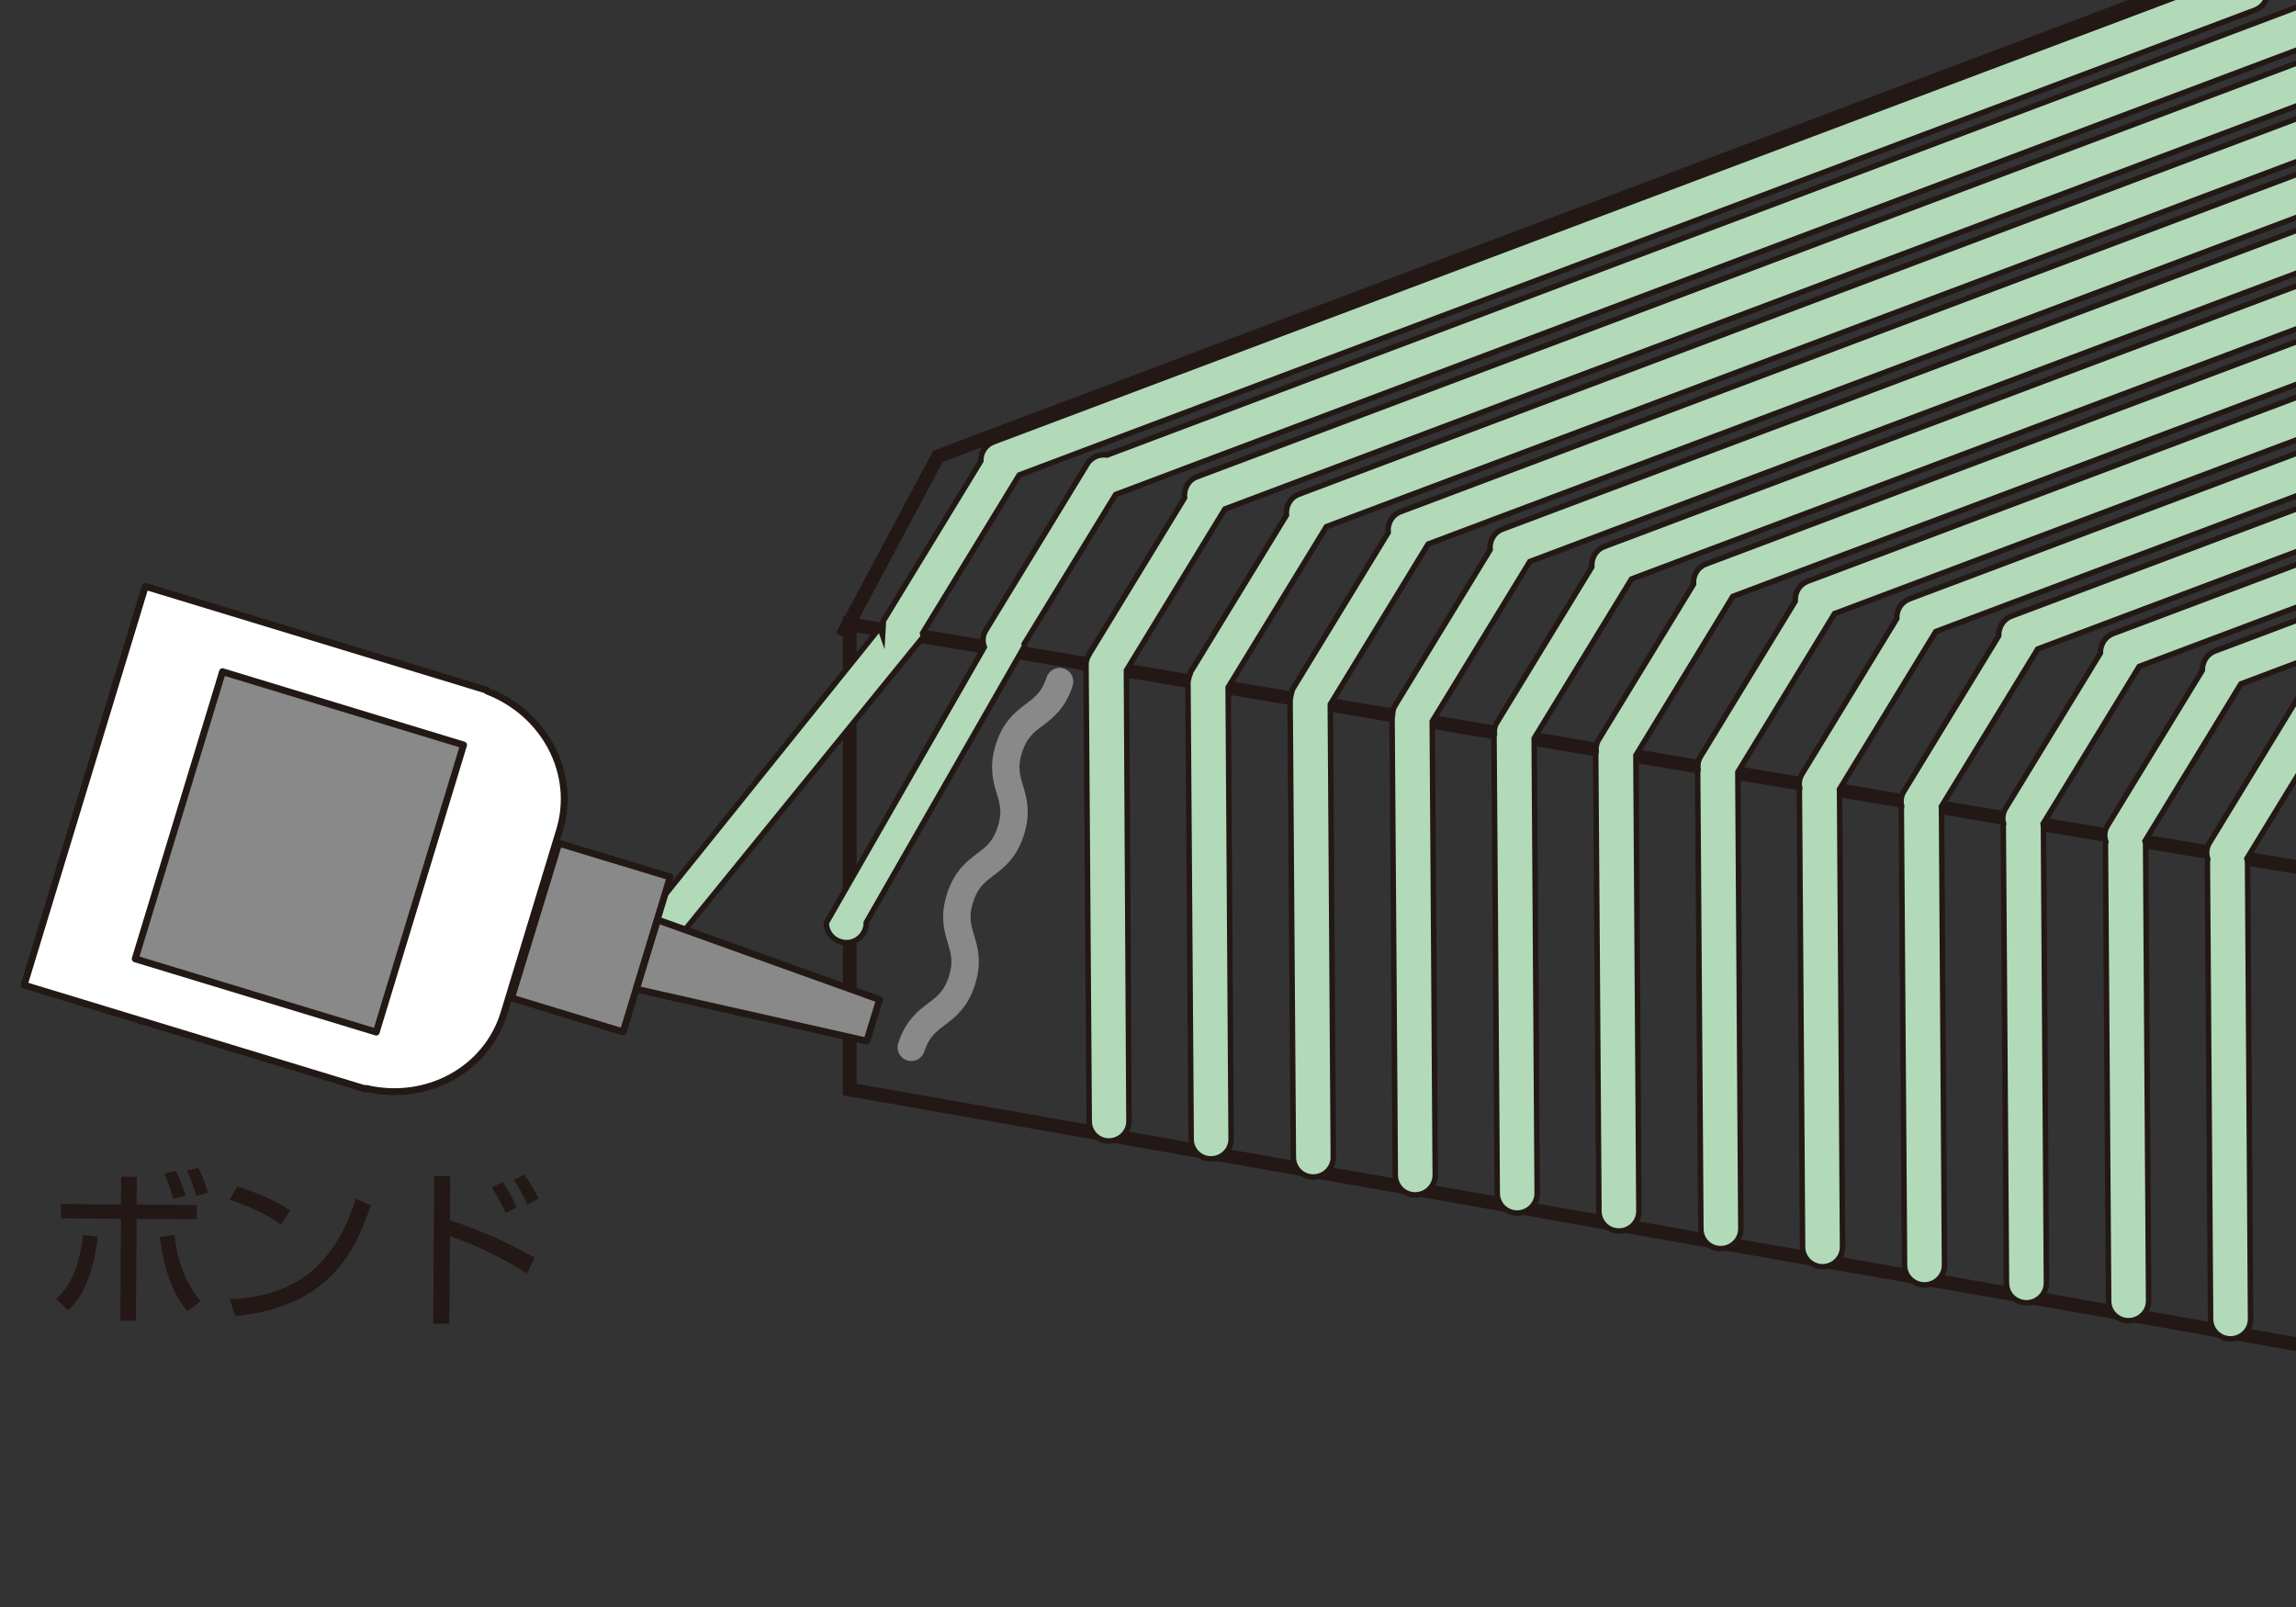<?xml version="1.0" encoding="utf-8"?>
<!-- Generator: Adobe Illustrator 25.4.8, SVG Export Plug-In . SVG Version: 6.00 Build 0)  -->
<svg version="1.1" id="レイヤー_1" xmlns="http://www.w3.org/2000/svg" xmlns:xlink="http://www.w3.org/1999/xlink" x="0px"
	 y="0px" viewBox="0 0 1000 700" style="enable-background:new 0 0 1000 700;" xml:space="preserve">
<rect x="0" y="0" width="1000" height="700" fill="#333333" stroke="none"/>
<style type="text/css">
	.st0{fill:#FFFFFF;}
	.st1{fill:none;stroke:#231815;stroke-width:2.219;stroke-miterlimit:10;}
	.st2{fill:#B2DAB8;}
	.st3{fill:none;stroke:#231815;stroke-width:2.219;stroke-linejoin:round;stroke-miterlimit:10;}
	.st4{fill:none;stroke:#231815;stroke-width:1.11;stroke-miterlimit:10;}
	.st5{fill:none;stroke:#231815;stroke-width:1.11;stroke-linejoin:round;stroke-miterlimit:10;}
	.st6{fill:none;stroke:#231815;stroke-width:2.219;stroke-linecap:round;stroke-linejoin:round;stroke-miterlimit:10;}
	.st7{fill:none;stroke:#E60012;stroke-width:24.833;}
	.st8{clip-path:url(#SVGID_00000090990346021772554110000009670090313025276299_);}
	.st9{fill:none;stroke:#231815;stroke-width:2.92;stroke-linejoin:round;stroke-miterlimit:10;}
	.st10{fill:none;stroke:#231815;stroke-width:2.92;stroke-miterlimit:10;}
	
		.st11{clip-path:url(#SVGID_00000119833473940611516230000007172458426116954770_);fill:none;stroke:#231815;stroke-width:4.706;stroke-linejoin:round;stroke-miterlimit:10;}
	
		.st12{clip-path:url(#SVGID_00000003811785815932366330000001131687372958606504_);fill:none;stroke:#231815;stroke-width:4.706;stroke-linejoin:round;stroke-miterlimit:10;}
	.st13{fill:none;stroke:#231815;stroke-width:2.353;stroke-miterlimit:10;}
	
		.st14{clip-path:url(#SVGID_00000062182433492790750370000009527907791342161830_);fill:none;stroke:#231815;stroke-width:4.706;stroke-linejoin:round;stroke-miterlimit:10;}
	.st15{fill:none;stroke:#231815;stroke-width:4.706;stroke-linejoin:round;stroke-miterlimit:10;}
	.st16{fill:none;stroke:#231815;stroke-width:2.852;stroke-linejoin:round;stroke-miterlimit:10;}
	.st17{fill:none;stroke:#231815;stroke-width:2.852;stroke-miterlimit:10;}
	.st18{fill:none;stroke:#231815;stroke-width:2.48;stroke-linejoin:round;stroke-miterlimit:10;}
	.st19{fill:none;stroke:#231815;stroke-width:2.48;stroke-miterlimit:10;}
	.st20{fill:none;stroke:#FFFFFF;stroke-width:7.441;stroke-linecap:round;stroke-miterlimit:10;}
	.st21{fill:none;stroke:#231815;stroke-width:4.961;stroke-linecap:round;stroke-miterlimit:10;}
	.st22{fill:none;stroke:#E60012;stroke-width:26.365;}
	.st23{fill:none;stroke:#231815;stroke-width:2.163;stroke-miterlimit:10;}
	.st24{fill:none;stroke:#231815;stroke-width:2.163;stroke-linejoin:round;stroke-miterlimit:10;}
	.st25{fill:none;stroke:#231815;stroke-width:4.326;stroke-linecap:round;stroke-linejoin:round;stroke-miterlimit:10;}
	.st26{fill:none;stroke:#231815;stroke-width:2.163;stroke-linecap:round;stroke-linejoin:round;stroke-miterlimit:10;}
	.st27{fill:none;stroke:#E60012;stroke-width:26.275;}
	.st28{clip-path:url(#SVGID_00000136412099802980344990000017955082232466785180_);fill:#B2DAB8;}
	
		.st29{clip-path:url(#SVGID_00000136412099802980344990000017955082232466785180_);fill:none;stroke:#231815;stroke-width:2.997;stroke-linejoin:round;stroke-miterlimit:10;}
	.st30{clip-path:url(#SVGID_00000136412099802980344990000017955082232466785180_);fill:#FFFFFF;}
	
		.st31{clip-path:url(#SVGID_00000136412099802980344990000017955082232466785180_);fill:none;stroke:#231815;stroke-width:1.495;stroke-linejoin:round;stroke-miterlimit:10;}
	
		.st32{clip-path:url(#SVGID_00000136412099802980344990000017955082232466785180_);fill:none;stroke:#231815;stroke-width:2.997;stroke-miterlimit:10;}
	.st33{clip-path:url(#SVGID_00000136412099802980344990000017955082232466785180_);fill:none;stroke:#E60012;stroke-width:26.275;}
	.st34{clip-path:url(#SVGID_00000029745420415513372530000011619674654311284101_);fill:#C5D6A6;}
	.st35{clip-path:url(#SVGID_00000029745420415513372530000011619674654311284101_);fill:#D9C5BB;}
	.st36{clip-path:url(#SVGID_00000029745420415513372530000011619674654311284101_);fill:#DAE1C5;}
	.st37{clip-path:url(#SVGID_00000029745420415513372530000011619674654311284101_);fill:#EDE3DD;}
	.st38{clip-path:url(#SVGID_00000029745420415513372530000011619674654311284101_);fill:#A5B591;}
	.st39{clip-path:url(#SVGID_00000032635958019896283720000012406034822470801549_);fill:#86CAB6;}
	.st40{clip-path:url(#SVGID_00000032635958019896283720000012406034822470801549_);fill:#231815;}
	.st41{clip-path:url(#SVGID_00000032635958019896283720000012406034822470801549_);fill:#A59ACA;}
	.st42{clip-path:url(#SVGID_00000032635958019896283720000012406034822470801549_);fill:#FFFFFF;}
	.st43{clip-path:url(#SVGID_00000032635958019896283720000012406034822470801549_);fill:#84BAE5;}
	.st44{clip-path:url(#SVGID_00000032635958019896283720000012406034822470801549_);fill:#D3D3D4;}
	.st45{fill:#D3D3D4;}
	.st46{clip-path:url(#SVGID_00000129928416396768249520000018340327996189877950_);fill:#231815;}
	.st47{clip-path:url(#SVGID_00000145032785148399493030000017948557817224995006_);fill:#231815;}
	.st48{clip-path:url(#SVGID_00000145032785148399493030000017948557817224995006_);fill:#F29A76;}
	.st49{clip-path:url(#SVGID_00000145032785148399493030000017948557817224995006_);fill:#D3D3D4;}
	.st50{clip-path:url(#SVGID_00000143616199952628787500000004916169300261727678_);fill:#231815;}
	.st51{clip-path:url(#SVGID_00000143616199952628787500000004916169300261727678_);fill:#F29A76;}
	.st52{clip-path:url(#SVGID_00000143616199952628787500000004916169300261727678_);fill:#D3D3D4;}
	.st53{fill:#F5B2B2;}
	.st54{clip-path:url(#SVGID_00000104702939028020283370000002300917439781669018_);fill:#FFFFFF;}
	.st55{clip-path:url(#SVGID_00000015337233774754055820000006948700933879382195_);fill:#231815;}
	.st56{clip-path:url(#SVGID_00000015337233774754055820000006948700933879382195_);fill:#FBDAC8;}
	.st57{clip-path:url(#SVGID_00000015337233774754055820000006948700933879382195_);fill:#FFFFFF;}
	.st58{clip-path:url(#SVGID_00000015337233774754055820000006948700933879382195_);fill:#EE7951;}
	.st59{clip-path:url(#SVGID_00000059282785043610198120000003316054959776378000_);fill:#7C6C63;}
	.st60{clip-path:url(#SVGID_00000059282785043610198120000003316054959776378000_);fill:#231815;}
	.st61{clip-path:url(#SVGID_00000114772307248904330320000004986150872884670103_);fill:#231815;}
	.st62{clip-path:url(#SVGID_00000114772307248904330320000004986150872884670103_);fill:#FFFFFF;}
	.st63{clip-path:url(#SVGID_00000018951559221786421800000010157290508985865394_);fill:#7C6C63;}
	.st64{clip-path:url(#SVGID_00000018951559221786421800000010157290508985865394_);fill:#231815;}
	.st65{clip-path:url(#SVGID_00000142860796427170367210000008332479268624713638_);fill:#231815;}
	.st66{clip-path:url(#SVGID_00000142860796427170367210000008332479268624713638_);fill:#C1813F;}
	.st67{clip-path:url(#SVGID_00000142860796427170367210000008332479268624713638_);fill:#FBDAC8;}
	.st68{clip-path:url(#SVGID_00000142860796427170367210000008332479268624713638_);fill:#FFFFFF;}
	.st69{clip-path:url(#SVGID_00000057841650648189963230000015805178471302577804_);fill:#91AC52;}
	.st70{clip-path:url(#SVGID_00000054951802593683116240000004312812057607696033_);fill:#231815;}
	.st71{clip-path:url(#SVGID_00000054951802593683116240000004312812057607696033_);fill:#91AC52;}
	.st72{clip-path:url(#SVGID_00000054951802593683116240000004312812057607696033_);fill:#FBDAC8;}
	.st73{clip-path:url(#SVGID_00000054951802593683116240000004312812057607696033_);fill:#FFFFFF;}
	.st74{clip-path:url(#SVGID_00000183235971058253469650000002910009728379396247_);fill:#91AC52;}
	.st75{clip-path:url(#SVGID_00000120539373103330514560000017592540328229924512_);fill:#231815;}
	.st76{clip-path:url(#SVGID_00000120539373103330514560000017592540328229924512_);fill:#FFFFFF;}
	.st77{clip-path:url(#SVGID_00000120539373103330514560000017592540328229924512_);fill:#FBDAC8;}
	.st78{clip-path:url(#SVGID_00000034774395782383609230000005896591081707724723_);fill:#91AC52;}
	.st79{clip-path:url(#SVGID_00000047039595762505444050000010142334136984743076_);fill:#231815;}
	.st80{fill:#FFF352;}
	.st81{clip-path:url(#SVGID_00000178890144809465326560000003945586290004152745_);fill:#231815;}
	.st82{clip-path:url(#SVGID_00000103239549263324194990000004300995427842988948_);fill:#231815;}
	.st83{fill:#EA5550;}
	.st84{clip-path:url(#SVGID_00000008118595314477329370000013768404931697263513_);fill:#231815;}
	
		.st85{clip-path:url(#SVGID_00000008118595314477329370000013768404931697263513_);fill:none;stroke:#231815;stroke-width:15.576;stroke-linecap:round;stroke-linejoin:round;}
	.st86{clip-path:url(#SVGID_00000008118595314477329370000013768404931697263513_);fill:#FFFFFF;}
	.st87{clip-path:url(#SVGID_00000002380701768354969910000009833554002351335319_);fill:#DAE1C5;}
	.st88{fill:#8A9F70;}
	.st89{fill:#AAA084;}
	.st90{fill:#F9E700;}
	.st91{fill:#231815;}
	.st92{fill:#EA545D;}
	.st93{fill:#C9BC9C;}
	.st94{fill:none;stroke:#231815;stroke-width:4.323;stroke-linecap:round;stroke-linejoin:round;stroke-miterlimit:10;}
	
		.st95{fill:none;stroke:#FFFFFF;stroke-width:3.299;stroke-linecap:round;stroke-linejoin:round;stroke-miterlimit:10;stroke-dasharray:7.094,10.78;}
	
		.st96{fill:none;stroke:#FFFFFF;stroke-width:3.299;stroke-linecap:round;stroke-linejoin:round;stroke-miterlimit:10;stroke-dasharray:7.848,11.533;}
	.st97{fill:none;stroke:#FFFFFF;stroke-width:3.299;stroke-linecap:round;stroke-linejoin:round;stroke-miterlimit:10;}
	
		.st98{fill:none;stroke:#FFFFFF;stroke-width:3.299;stroke-linecap:round;stroke-linejoin:round;stroke-miterlimit:10;stroke-dasharray:7.635,11.321;}
	.st99{clip-path:url(#SVGID_00000113347633981459283620000002466397015690248878_);fill:#C5D6A6;}
	.st100{clip-path:url(#SVGID_00000113347633981459283620000002466397015690248878_);fill:#DAE1C5;}
	.st101{clip-path:url(#SVGID_00000113347633981459283620000002466397015690248878_);fill:#A5B591;}
	.st102{clip-path:url(#SVGID_00000113347633981459283620000002466397015690248878_);fill:#8A9F70;}
	.st103{fill:#FDD23E;}
	.st104{fill:#DAE1C5;}
	.st105{fill:#554F4D;}
	.st106{fill:#9FA0A0;}
	.st107{fill:#FBDAC8;}
	.st108{fill:#E6E6E6;}
	.st109{fill:#D3EDFB;}
	.st110{clip-path:url(#SVGID_00000160884517545008931860000001802836173578717056_);fill:#C5D6A6;}
	.st111{clip-path:url(#SVGID_00000160884517545008931860000001802836173578717056_);fill:#DAE1C5;}
	.st112{clip-path:url(#SVGID_00000160884517545008931860000001802836173578717056_);fill:#A5B591;}
	.st113{clip-path:url(#SVGID_00000160884517545008931860000001802836173578717056_);fill:#8A9F70;}
	.st114{clip-path:url(#SVGID_00000160884517545008931860000001802836173578717056_);fill:#7B9960;}
	.st115{clip-path:url(#SVGID_00000097501851579366319370000007150023898490230659_);fill:#9FA0A0;}
	.st116{clip-path:url(#SVGID_00000097501851579366319370000007150023898490230659_);fill:#FBDAC8;}
	.st117{clip-path:url(#SVGID_00000097501851579366319370000007150023898490230659_);fill:#231815;}
	.st118{clip-path:url(#SVGID_00000029744471608921740240000004569863508020078212_);fill:#231815;}
	.st119{fill:#13AE67;}
	.st120{fill:none;stroke:#231815;stroke-width:4.616;stroke-linecap:round;stroke-linejoin:round;stroke-miterlimit:10;}
	.st121{fill:none;stroke:#231815;stroke-width:3.818;stroke-linecap:round;stroke-linejoin:round;stroke-miterlimit:10;}
	
		.st122{fill:none;stroke:#FFFFFF;stroke-width:2.913;stroke-linecap:round;stroke-linejoin:round;stroke-miterlimit:10;stroke-dasharray:7.622,11.666;}
	
		.st123{fill:none;stroke:#FFFFFF;stroke-width:2.913;stroke-linecap:round;stroke-linejoin:round;stroke-miterlimit:10;stroke-dasharray:7.954,11.998;}
	.st124{fill:none;stroke:#FFFFFF;stroke-width:2.913;stroke-linecap:round;stroke-linejoin:round;stroke-miterlimit:10;}
	.st125{fill:none;stroke:#231815;stroke-width:4.718;stroke-linecap:round;stroke-linejoin:round;stroke-miterlimit:10;}
	
		.st126{fill:none;stroke:#FFFFFF;stroke-width:3.6;stroke-linecap:round;stroke-linejoin:round;stroke-miterlimit:10;stroke-dasharray:9.419,14.416;}
	
		.st127{fill:none;stroke:#FFFFFF;stroke-width:3.6;stroke-linecap:round;stroke-linejoin:round;stroke-miterlimit:10;stroke-dasharray:9.829,14.827;}
	.st128{fill:none;stroke:#FFFFFF;stroke-width:3.6;stroke-linecap:round;stroke-linejoin:round;stroke-miterlimit:10;}
	.st129{fill:#B5B5B6;}
	.st130{fill:none;stroke:#231815;stroke-width:3.493;stroke-linecap:round;stroke-linejoin:round;stroke-miterlimit:10;}
	.st131{clip-path:url(#SVGID_00000028299890867453454000000012506831531457245590_);fill:#DAE1C5;}
	.st132{clip-path:url(#SVGID_00000028299890867453454000000012506831531457245590_);fill:#8A9F70;}
	.st133{clip-path:url(#SVGID_00000028299890867453454000000012506831531457245590_);fill:#231815;}
	.st134{clip-path:url(#SVGID_00000028299890867453454000000012506831531457245590_);fill:#FFFFFF;}
	.st135{clip-path:url(#SVGID_00000028299890867453454000000012506831531457245590_);fill:#F9E700;}
	.st136{clip-path:url(#SVGID_00000028299890867453454000000012506831531457245590_);fill:#D3D3D4;}
	.st137{clip-path:url(#SVGID_00000026844655852861613430000014926930953061809830_);fill:#FFF9B1;}
	
		.st138{clip-path:url(#SVGID_00000026844655852861613430000014926930953061809830_);fill:none;stroke:#231815;stroke-width:7.134;stroke-linecap:round;stroke-linejoin:round;stroke-miterlimit:10;}
	.st139{clip-path:url(#SVGID_00000026844655852861613430000014926930953061809830_);fill:#FFFFFF;}
	.st140{fill:none;stroke:#231815;stroke-width:7.134;stroke-linecap:round;stroke-linejoin:round;stroke-miterlimit:10;}
	.st141{clip-path:url(#SVGID_00000021835533893638317860000017020831945117417393_);fill:#FFFFFF;}
	
		.st142{clip-path:url(#SVGID_00000021835533893638317860000017020831945117417393_);fill:none;stroke:#231815;stroke-width:7.134;stroke-linecap:round;stroke-linejoin:round;stroke-miterlimit:10;}
	.st143{clip-path:url(#SVGID_00000055675439733000693690000010452174929491421335_);fill:#EF8575;}
	
		.st144{clip-path:url(#SVGID_00000055675439733000693690000010452174929491421335_);fill:none;stroke:#231815;stroke-width:7.134;stroke-linecap:round;stroke-linejoin:round;stroke-miterlimit:10;}
	
		.st145{clip-path:url(#SVGID_00000055675439733000693690000010452174929491421335_);fill:none;stroke:#FFFFFF;stroke-width:7.134;stroke-linecap:round;stroke-linejoin:round;stroke-miterlimit:10;}
	.st146{clip-path:url(#SVGID_00000055675439733000693690000010452174929491421335_);fill:#FFF9B1;}
	
		.st147{clip-path:url(#SVGID_00000079450286280065134920000004498365855269387141_);fill:none;stroke:#65AADD;stroke-width:29.364;stroke-linecap:round;stroke-linejoin:round;stroke-miterlimit:10;}
	.st148{clip-path:url(#SVGID_00000079450286280065134920000004498365855269387141_);fill:#65AADD;}
	
		.st149{clip-path:url(#SVGID_00000079450286280065134920000004498365855269387141_);fill:none;stroke:#231815;stroke-width:7.337;stroke-linecap:round;stroke-linejoin:round;stroke-miterlimit:10;}
	.st150{clip-path:url(#SVGID_00000079450286280065134920000004498365855269387141_);fill:#FFF9B1;}
	.st151{clip-path:url(#SVGID_00000079450286280065134920000004498365855269387141_);fill:#94BFE6;}
	.st152{clip-path:url(#SVGID_00000015312687198896567530000010547838033983619245_);fill:#231815;}
	.st153{clip-path:url(#SVGID_00000039817924784499870410000002666115099750591890_);fill:#C5D6A6;}
	.st154{clip-path:url(#SVGID_00000039817924784499870410000002666115099750591890_);fill:#DAE1C5;}
	.st155{clip-path:url(#SVGID_00000039817924784499870410000002666115099750591890_);fill:#A4968E;}
	.st156{clip-path:url(#SVGID_00000039817924784499870410000002666115099750591890_);fill:none;}
	.st157{clip-path:url(#SVGID_00000039817924784499870410000002666115099750591890_);fill:#9E8368;}
	.st158{clip-path:url(#SVGID_00000039817924784499870410000002666115099750591890_);fill:#231815;}
	.st159{clip-path:url(#SVGID_00000039817924784499870410000002666115099750591890_);fill:#007CC3;}
	.st160{clip-path:url(#SVGID_00000039817924784499870410000002666115099750591890_);}
	.st161{clip-path:url(#SVGID_00000169520785588384819020000016836900024750901178_);fill:#231815;}
	.st162{clip-path:url(#SVGID_00000169520785588384819020000016836900024750901178_);fill:#007CC3;}
	.st163{clip-path:url(#SVGID_00000039817924784499870410000002666115099750591890_);fill:#FBDAC8;}
	.st164{clip-path:url(#SVGID_00000180343102257089071670000010823586974749151406_);fill:#231815;}
	.st165{clip-path:url(#SVGID_00000180343102257089071670000010823586974749151406_);fill:#ED798E;}
	.st166{clip-path:url(#SVGID_00000039817924784499870410000002666115099750591890_);fill:#FBE6EF;}
	.st167{clip-path:url(#SVGID_00000039817924784499870410000002666115099750591890_);fill:#ED798E;}
	.st168{clip-path:url(#SVGID_00000039817924784499870410000002666115099750591890_);fill:#9E7253;}
	.st169{clip-path:url(#SVGID_00000039817924784499870410000002666115099750591890_);fill:#FFFFFF;}
	.st170{clip-path:url(#SVGID_00000074427904437201067390000003726373952928728712_);fill:#7C6C63;}
	.st171{clip-path:url(#SVGID_00000074427904437201067390000003726373952928728712_);fill:#231815;}
	.st172{clip-path:url(#SVGID_00000114066321439503590100000002436029641654620302_);fill:#7C6C63;}
	.st173{clip-path:url(#SVGID_00000114066321439503590100000002436029641654620302_);fill:#231815;}
	.st174{clip-path:url(#SVGID_00000039817924784499870410000002666115099750591890_);fill:#A3D6CA;}
	.st175{clip-path:url(#SVGID_00000005955486103739831610000013552763454883757500_);fill:#DAE1C5;}
	.st176{clip-path:url(#SVGID_00000005955486103739831610000013552763454883757500_);fill:#A7BC80;}
	.st177{clip-path:url(#SVGID_00000005955486103739831610000013552763454883757500_);fill:#8A9F70;}
	.st178{clip-path:url(#SVGID_00000005955486103739831610000013552763454883757500_);fill:#688A4D;}
	.st179{clip-path:url(#SVGID_00000005955486103739831610000013552763454883757500_);fill:#FFFFFF;}
	.st180{clip-path:url(#SVGID_00000005955486103739831610000013552763454883757500_);fill:#231815;}
	.st181{fill:#D5EAD8;}
	.st182{fill:#718CC7;}
	.st183{fill:none;stroke:#231815;stroke-width:4.69;stroke-linecap:round;stroke-linejoin:round;stroke-miterlimit:10;}
	.st184{fill:none;stroke:#231815;stroke-width:3.169;stroke-linecap:round;stroke-linejoin:round;stroke-miterlimit:10;}
	.st185{fill:#A2D7D4;}
	.st186{fill:#EE86A8;}
	.st187{fill:#A3D6CA;}
	.st188{clip-path:url(#SVGID_00000031190077465059379240000002245137509833433988_);fill:#C5D6A6;}
	.st189{clip-path:url(#SVGID_00000031190077465059379240000002245137509833433988_);fill:#DAE1C5;}
	.st190{clip-path:url(#SVGID_00000031190077465059379240000002245137509833433988_);fill:#A5B591;}
	.st191{clip-path:url(#SVGID_00000031190077465059379240000002245137509833433988_);fill:#8A9F70;}
	.st192{clip-path:url(#SVGID_00000031190077465059379240000002245137509833433988_);fill:#7B9960;}
	.st193{fill:#BBCAB5;}
	.st194{clip-path:url(#SVGID_00000127764731003649016080000005184006760172238525_);fill:#231815;}
	.st195{clip-path:url(#SVGID_00000127764731003649016080000005184006760172238525_);fill:#FFFFFF;}
	
		.st196{clip-path:url(#SVGID_00000036937564752333984540000005650128561012401064_);fill:url(#SVGID_00000015321521423441648320000006500159461906755216_);}
	
		.st197{clip-path:url(#SVGID_00000000916822946493534490000004160524811186798777_);fill:url(#SVGID_00000044897438857034866870000011407623669156420785_);}
	
		.st198{clip-path:url(#SVGID_00000054973667165633880770000004118613140151890619_);fill:url(#SVGID_00000057828939044778850030000007790514924078825876_);}
	
		.st199{clip-path:url(#SVGID_00000067209875527597343190000008579779363764903564_);fill:url(#SVGID_00000134228902285597882940000014897717332694832023_);}
	
		.st200{clip-path:url(#SVGID_00000060032492488094586220000015066169468621152405_);fill:url(#SVGID_00000022532820826228529230000013771067031026273420_);}
	
		.st201{clip-path:url(#SVGID_00000067946491156665097470000003829060548071487137_);fill:url(#SVGID_00000092417568979357635540000007081589035492402342_);}
	
		.st202{clip-path:url(#SVGID_00000066495833682591987070000016484439069256692415_);fill:url(#SVGID_00000142154853802532780500000018180876143675795371_);}
	
		.st203{clip-path:url(#SVGID_00000137825901249279885470000010794383123795264169_);fill:url(#SVGID_00000122719894359699350300000011688777973705435303_);}
	
		.st204{clip-path:url(#SVGID_00000003807903269370413630000008001268119014656642_);fill:url(#SVGID_00000181779834595079863450000012822752472537666956_);}
	
		.st205{clip-path:url(#SVGID_00000139274635086520957220000005223235381381045941_);fill:url(#SVGID_00000160911862976707570530000005905374097340408196_);}
	
		.st206{clip-path:url(#SVGID_00000182514014246130487480000009199435174557261227_);fill:url(#SVGID_00000102542913331133337070000014474560311643832715_);}
	
		.st207{clip-path:url(#SVGID_00000152984944972678449890000016642620662676581265_);fill:url(#SVGID_00000059278553467171772700000004824021383664083119_);}
	
		.st208{clip-path:url(#SVGID_00000111159431521397619850000012805499693800461441_);fill:url(#SVGID_00000049931876876428967320000014732818165162550427_);}
	
		.st209{clip-path:url(#SVGID_00000047743528348056094820000005123066837360629926_);fill:url(#SVGID_00000027602314443656761390000004819947700922660996_);}
	
		.st210{clip-path:url(#SVGID_00000044177831642870574870000009760457144282333886_);fill:url(#SVGID_00000070829080933768161480000017390850820743154825_);}
	
		.st211{clip-path:url(#SVGID_00000067197372420153284090000000219445404307150266_);fill:url(#SVGID_00000088100155512052126790000006107510404159610255_);}
	.st212{fill:#C9CACA;}
	.st213{fill:#DBC284;}
	.st214{clip-path:url(#SVGID_00000051372218482189340210000001767611935534980993_);fill:#FBDAC8;}
	.st215{clip-path:url(#SVGID_00000051372218482189340210000001767611935534980993_);fill:#231815;}
	.st216{clip-path:url(#SVGID_00000051372218482189340210000001767611935534980993_);fill:#46B2E7;}
	.st217{fill:#D19A69;}
	.st218{clip-path:url(#SVGID_00000157273298783844109810000004161188644286085044_);fill:#231815;}
	.st219{clip-path:url(#SVGID_00000157273298783844109810000004161188644286085044_);fill:#46B2E7;}
	
		.st220{clip-path:url(#SVGID_00000146476861538157058100000002666050212764543406_);fill:url(#SVGID_00000040565123402911169020000004861045543319105183_);}
	
		.st221{clip-path:url(#SVGID_00000148620117738041403220000006232772099428316320_);fill:url(#SVGID_00000033359079534438693710000006834800664773115059_);}
	
		.st222{clip-path:url(#SVGID_00000003819557563712725180000007920558344614749588_);fill:url(#SVGID_00000075122357157758761310000018231713085211673790_);}
	
		.st223{clip-path:url(#SVGID_00000129891271291111529520000014366877521443217840_);fill:url(#SVGID_00000008143467078449269240000009006876320051668102_);}
	
		.st224{clip-path:url(#SVGID_00000147180104229400343820000007394603938570476735_);fill:url(#SVGID_00000121965804097547827070000008710406374512884867_);}
	
		.st225{clip-path:url(#SVGID_00000022523326197580182040000005471141923011275150_);fill:url(#SVGID_00000003800561866076914740000017862709890771002553_);}
	
		.st226{clip-path:url(#SVGID_00000011714718286488174800000012339968391537076927_);fill:url(#SVGID_00000072986912021416562910000017401766547810133132_);}
	
		.st227{clip-path:url(#SVGID_00000105417499117007390030000005151357541271064767_);fill:url(#SVGID_00000155864773482584986480000003806693995293783180_);}
	
		.st228{clip-path:url(#SVGID_00000171716274591401018390000009217423632557543057_);fill:url(#SVGID_00000134250899177895618570000004849595787980980151_);}
	
		.st229{clip-path:url(#SVGID_00000038384340260591269530000009578571033814413198_);fill:url(#SVGID_00000088131077415451804910000016225521356194444187_);}
	
		.st230{clip-path:url(#SVGID_00000114071974665249389020000003095735701241095583_);fill:url(#SVGID_00000063635366852878396390000009301614296433055885_);}
	
		.st231{clip-path:url(#SVGID_00000080169978031889909290000009449799252832246148_);fill:url(#SVGID_00000032626813253572643930000004089941119761110438_);}
	
		.st232{clip-path:url(#SVGID_00000170243120614626440580000003623481674844514746_);fill:url(#SVGID_00000072970071471411366840000000901128397129460370_);}
	
		.st233{clip-path:url(#SVGID_00000173129882806786225010000016698254293977565099_);fill:url(#SVGID_00000106828472192130299450000001953837582238938784_);}
	
		.st234{clip-path:url(#SVGID_00000010299386734912141870000005805505065864632979_);fill:url(#SVGID_00000009585490379590257870000013104669846329292715_);}
	
		.st235{clip-path:url(#SVGID_00000139291942756416272140000005573476435635564687_);fill:url(#SVGID_00000131365363493957262740000016178725226631784615_);}
	
		.st236{clip-path:url(#SVGID_00000147925078042102092060000002186573070460185476_);fill:url(#SVGID_00000010310210914022646920000004988948219980665728_);}
	
		.st237{clip-path:url(#SVGID_00000000182267589933240200000001078763889843177901_);fill:url(#SVGID_00000057864159246805768280000005298335057921080717_);}
	
		.st238{clip-path:url(#SVGID_00000139275926461951306870000000341762359046783671_);fill:url(#SVGID_00000080929286819998433330000000927683432564728987_);}
	
		.st239{clip-path:url(#SVGID_00000041994460376584687230000014204718127435609500_);fill:url(#SVGID_00000152957830642716651760000012646373545568471690_);}
	
		.st240{clip-path:url(#SVGID_00000165940547750510212740000006282908468911604874_);fill:url(#SVGID_00000000920158834259781160000013976566709859214218_);}
	
		.st241{clip-path:url(#SVGID_00000029729351017003833350000000615952913267181200_);fill:url(#SVGID_00000006706124288728801580000002104709051727697541_);}
	
		.st242{clip-path:url(#SVGID_00000052099650979175686640000001167148356238007712_);fill:url(#SVGID_00000183952820111281769640000009112808729001598384_);}
	
		.st243{clip-path:url(#SVGID_00000005241413715644393820000018284460195206329497_);fill:url(#SVGID_00000085942951463760326640000011400966264670328221_);}
	
		.st244{clip-path:url(#SVGID_00000124149840297851283750000010282924445758890925_);fill:url(#SVGID_00000034791895161827466290000010497139347735047048_);}
	
		.st245{clip-path:url(#SVGID_00000107559940068114886200000011175240718562707880_);fill:url(#SVGID_00000145757687564012512240000001536121739011801274_);}
	
		.st246{clip-path:url(#SVGID_00000144320075373979939040000013354102046439018421_);fill:url(#SVGID_00000080175664198802541200000004653037620361817997_);}
	
		.st247{clip-path:url(#SVGID_00000116928843097170425860000002890474466208188293_);fill:url(#SVGID_00000072258454034987414430000017512086011234742166_);}
	
		.st248{clip-path:url(#SVGID_00000028297637051564474380000018273279622087138948_);fill:url(#SVGID_00000178903414125146239830000002414109079277402496_);}
	
		.st249{clip-path:url(#SVGID_00000118360431788390267880000001603586975717974937_);fill:url(#SVGID_00000077286295116116653030000016859714267020981897_);}
	
		.st250{clip-path:url(#SVGID_00000015335105332838499100000009941706165400833959_);fill:url(#SVGID_00000013892834584293187640000005795394966388554685_);}
	
		.st251{clip-path:url(#SVGID_00000085249447901052565490000014886986309107012513_);fill:url(#SVGID_00000139260025369339643930000016953946994470903716_);}
	
		.st252{clip-path:url(#SVGID_00000159454612906032589520000000187798684875548307_);fill:url(#SVGID_00000181064379232739026190000015156486620728026785_);}
	
		.st253{clip-path:url(#SVGID_00000039847849093472744710000004217159505474920096_);fill:url(#SVGID_00000060741670410801535430000007245075710483006603_);}
	
		.st254{clip-path:url(#SVGID_00000111182800634810368930000017200655325113694111_);fill:url(#SVGID_00000110434353634474718920000002391511450106600361_);}
	
		.st255{clip-path:url(#SVGID_00000181765933537321564010000011044532595125054895_);fill:url(#SVGID_00000178919960976747092980000002255470360836157364_);}
	
		.st256{clip-path:url(#SVGID_00000109740192560457751770000001642233076847807376_);fill:url(#SVGID_00000119804497523732964440000015471787596965234352_);}
	
		.st257{clip-path:url(#SVGID_00000131340434415160874800000001642734894447730867_);fill:url(#SVGID_00000034805848884678284330000009354605284146365114_);}
	
		.st258{clip-path:url(#SVGID_00000016764576761859040450000000327735464879859329_);fill:url(#SVGID_00000036250094769779774010000017120190273291331748_);}
	
		.st259{clip-path:url(#SVGID_00000152256838424231493370000008662837898868144302_);fill:url(#SVGID_00000005246092357880808780000004203121923556221346_);}
	
		.st260{clip-path:url(#SVGID_00000112601753854968013290000001475069591313293474_);fill:url(#SVGID_00000040542370389229126160000017896344058361386142_);}
	
		.st261{clip-path:url(#SVGID_00000086681514482879211760000007567951528223203738_);fill:url(#SVGID_00000135653427236096772140000002703599348018474371_);}
	
		.st262{clip-path:url(#SVGID_00000171699002471605840080000001941601104732682154_);fill:url(#SVGID_00000142145870320012160270000018183437071864294020_);}
	
		.st263{clip-path:url(#SVGID_00000028309292839929856600000003194904592126041002_);fill:url(#SVGID_00000137850851618062532590000008850985493355733124_);}
	
		.st264{clip-path:url(#SVGID_00000087378434374007893950000016544993908628727189_);fill:url(#SVGID_00000065050404142712463700000011967221966533061006_);}
	
		.st265{clip-path:url(#SVGID_00000022547545148265586590000013173115314259373449_);fill:url(#SVGID_00000072282611630900783570000003008527207520557970_);}
	
		.st266{clip-path:url(#SVGID_00000075868619816478176210000005748944922969844387_);fill:url(#SVGID_00000161619746630544321470000011101403807311981757_);}
	
		.st267{clip-path:url(#SVGID_00000093894687251925766350000015115724128698344632_);fill:url(#SVGID_00000159431476211869280490000004159863657009661835_);}
	
		.st268{clip-path:url(#SVGID_00000125579615310288318870000013017716381805208740_);fill:url(#SVGID_00000131341731800341065150000013520993476918107015_);}
	
		.st269{clip-path:url(#SVGID_00000078765372179699713230000004498333040476371356_);fill:url(#SVGID_00000013899831737546997270000000389949145766812292_);}
	
		.st270{clip-path:url(#SVGID_00000048486496846658623270000010362527920065834375_);fill:url(#SVGID_00000043441709703587695730000017069692468523388053_);}
	
		.st271{clip-path:url(#SVGID_00000080179848202572984830000017534029772902317477_);fill:url(#SVGID_00000109028221369266692830000000933858085577438342_);}
	
		.st272{clip-path:url(#SVGID_00000086658233807417895550000016491261756333041048_);fill:url(#SVGID_00000026143102732716372090000010510563688355100074_);}
	
		.st273{clip-path:url(#SVGID_00000081641423962791195560000013906469050296531599_);fill:url(#SVGID_00000062892154329762129400000000123166443455398530_);}
	
		.st274{clip-path:url(#SVGID_00000138573531042653672320000002194152214939985295_);fill:url(#SVGID_00000100384599203854457980000016452002290960831674_);}
	
		.st275{clip-path:url(#SVGID_00000097466365033656893740000005809823879657076372_);fill:url(#SVGID_00000128459487911137934590000014383887245976846748_);}
	
		.st276{clip-path:url(#SVGID_00000142160738441336622270000003400823159933296518_);fill:url(#SVGID_00000163751288587050235200000014160281281057095582_);}
	.st277{fill:#62513E;}
	.st278{clip-path:url(#SVGID_00000026125315074333771180000008004493792788398010_);fill:#62513E;}
	.st279{clip-path:url(#SVGID_00000026125315074333771180000008004493792788398010_);fill:#FFFFFF;}
	.st280{clip-path:url(#SVGID_00000026125315074333771180000008004493792788398010_);fill:#727171;}
	.st281{fill:#F6AD3C;}
	.st282{fill:#CB4829;}
	.st283{clip-path:url(#SVGID_00000150064801697539464320000004547390677440686728_);}
	.st284{clip-path:url(#SVGID_00000013876488358306269390000015216064479183651489_);fill:#C5D6A6;}
	.st285{clip-path:url(#SVGID_00000013876488358306269390000015216064479183651489_);fill:#DAE1C5;}
	.st286{clip-path:url(#SVGID_00000150064801697539464320000004547390677440686728_);fill:none;}
	.st287{clip-path:url(#SVGID_00000150064801697539464320000004547390677440686728_);fill:#231815;}
	.st288{clip-path:url(#SVGID_00000067196957704482593190000004455688965663337879_);fill:#D3D3D4;}
	.st289{clip-path:url(#SVGID_00000067196957704482593190000004455688965663337879_);fill:#DAE1C5;}
	.st290{clip-path:url(#SVGID_00000067196957704482593190000004455688965663337879_);fill:#C5D6A6;}
	.st291{clip-path:url(#SVGID_00000150064801697539464320000004547390677440686728_);fill:#8A9F70;}
	.st292{clip-path:url(#SVGID_00000150064801697539464320000004547390677440686728_);fill:#7B9960;}
	.st293{clip-path:url(#SVGID_00000151505659444840388910000004968767918836229819_);fill:#8A9F70;}
	.st294{clip-path:url(#SVGID_00000151505659444840388910000004968767918836229819_);fill:#FBDAC8;}
	.st295{clip-path:url(#SVGID_00000151505659444840388910000004968767918836229819_);fill:#231815;}
	.st296{clip-path:url(#SVGID_00000148646233991159608660000004226367259391336105_);fill:#DAE1C5;}
	.st297{clip-path:url(#SVGID_00000044171886462295544260000011439651165559064218_);fill:#8A9F70;}
	.st298{fill:#D3B799;}
	.st299{fill:#B28247;}
	.st300{clip-path:url(#SVGID_00000062193354082012069820000008435037742696988306_);fill:#C5D6A6;}
	.st301{clip-path:url(#SVGID_00000062193354082012069820000008435037742696988306_);fill:#DAE1C5;}
	.st302{clip-path:url(#SVGID_00000088827382875319481650000008374328017761869187_);}
	.st303{clip-path:url(#SVGID_00000174591433840061847940000006888690839051528860_);}
	.st304{clip-path:url(#SVGID_00000032630624640270161450000000619865787740148412_);fill:#DAE1C5;}
	.st305{clip-path:url(#SVGID_00000032630624640270161450000000619865787740148412_);fill:#C5D6A6;}
	.st306{clip-path:url(#SVGID_00000102505140933050208540000018116922976558274448_);}
	.st307{clip-path:url(#SVGID_00000182489974375744017310000013620828363406228662_);}
	.st308{clip-path:url(#SVGID_00000158007114452346202770000008349651300228225155_);}
	.st309{clip-path:url(#SVGID_00000176015917496102814670000007850356132071301295_);}
	.st310{clip-path:url(#SVGID_00000089544501399414894150000012368287457345444259_);}
	.st311{clip-path:url(#SVGID_00000104708684066459668830000014995507314849570448_);}
	.st312{clip-path:url(#SVGID_00000029005603529123281490000013029116951350000027_);}
	.st313{clip-path:url(#SVGID_00000178888231056051063650000011196892822828966533_);}
	.st314{fill:#7B9960;}
	.st315{clip-path:url(#SVGID_00000031208215112118480320000002992229012369253021_);}
	.st316{clip-path:url(#SVGID_00000097480253219370459500000013213839573780865971_);}
	.st317{clip-path:url(#SVGID_00000023263656401737348160000004604405521890824894_);}
	.st318{clip-path:url(#SVGID_00000015351236718188302380000017524807349424992136_);}
	.st319{clip-path:url(#SVGID_00000045617353747812881830000008868221549177261711_);}
	.st320{fill:#C0CFAC;}
	.st321{fill:#E9546B;}
	.st322{fill:#FBF9F6;}
	.st323{clip-path:url(#SVGID_00000111185167386738959790000017825595237857079947_);fill:#C5D6A6;}
	.st324{clip-path:url(#SVGID_00000111185167386738959790000017825595237857079947_);fill:#DAE1C5;}
	.st325{clip-path:url(#SVGID_00000012454598795552815620000005232016670654017449_);}
	.st326{clip-path:url(#SVGID_00000132064582344213149420000016262758249827811758_);}
	.st327{clip-path:url(#SVGID_00000039091524335532777960000012668083843855430288_);fill:#DAE1C5;}
	.st328{clip-path:url(#SVGID_00000039091524335532777960000012668083843855430288_);fill:#C5D6A6;}
	.st329{clip-path:url(#SVGID_00000079455072831910998260000004744591403748900242_);}
	.st330{clip-path:url(#SVGID_00000103986661821514934090000012368621138330995122_);}
	.st331{clip-path:url(#SVGID_00000072271222454034358260000013075822782675067530_);}
	.st332{clip-path:url(#SVGID_00000155831676767235976740000013366745363539853233_);}
	.st333{clip-path:url(#SVGID_00000045600275835308697960000001674409204409168811_);}
	.st334{clip-path:url(#SVGID_00000043443494668004216390000014568297777529431190_);}
	.st335{clip-path:url(#SVGID_00000160871227825861688310000005469220532273771651_);}
	.st336{clip-path:url(#SVGID_00000003085199132112367180000016504860991826351242_);}
	.st337{clip-path:url(#SVGID_00000041983776530292079580000005691818327120973704_);}
	.st338{clip-path:url(#SVGID_00000132802993736980189230000009449201347343642295_);}
	.st339{clip-path:url(#SVGID_00000085944875839598168520000007702924824247653779_);}
	.st340{clip-path:url(#SVGID_00000060726532349765916200000016892463168193004680_);}
	.st341{clip-path:url(#SVGID_00000063605323543479201990000008883955948216342419_);}
	.st342{fill:#DCDDDD;}
	.st343{fill:#9FD9F6;}
	.st344{fill:#FEFDFD;}
	.st345{clip-path:url(#SVGID_00000168074921499105264090000016189862900047228554_);}
	.st346{fill:#D7E9EC;}
	.st347{clip-path:url(#SVGID_00000049907455555455860110000007195643487069693572_);}
	.st348{clip-path:url(#SVGID_00000146471999371927893410000016619982571996670879_);}
	.st349{fill:#C5D6A6;}
	.st350{clip-path:url(#SVGID_00000133520234280816795270000009413037433923978913_);fill:#C2D0A3;}
	.st351{clip-path:url(#SVGID_00000173876186846479755890000005099801591186332853_);fill:#A5B591;}
	.st352{clip-path:url(#SVGID_00000173876186846479755890000005099801591186332853_);fill:#6CBB5A;}
	.st353{clip-path:url(#SVGID_00000173876186846479755890000005099801591186332853_);fill:#231815;}
	.st354{clip-path:url(#SVGID_00000129899159156669487740000003404802473867851175_);fill:#231815;}
	
		.st355{clip-path:url(#SVGID_00000033346112629647624950000013324977667368337289_);fill:url(#SVGID_00000173864229102476423660000001120395733315463043_);}
	
		.st356{clip-path:url(#SVGID_00000165945102621257004080000006822473910302617515_);fill:url(#SVGID_00000147933551128724851280000007510478385944962210_);}
	.st357{clip-path:url(#SVGID_00000134239593606612520550000013359346842730295742_);fill:#231815;}
	
		.st358{clip-path:url(#SVGID_00000176733242545176114580000005454824917754128307_);fill:url(#SVGID_00000128457728755244194260000011750950868553593531_);}
	.st359{clip-path:url(#SVGID_00000165212839786996499250000017768184739635162038_);fill:#231815;}
	
		.st360{clip-path:url(#SVGID_00000055695337210539218820000004553395922310641814_);fill:url(#SVGID_00000152223809376421185160000009541110415950136211_);}
	.st361{clip-path:url(#SVGID_00000171680733350759231480000006284821186126817983_);fill:#231815;}
	
		.st362{clip-path:url(#SVGID_00000127018485622309277030000012660179503642996891_);fill:url(#SVGID_00000106113464645692949500000005290800039791300488_);}
	.st363{clip-path:url(#SVGID_00000120544420668709194890000014697832095216205724_);fill:#231815;}
	.st364{clip-path:url(#SVGID_00000150798695626700127530000003373131833316328320_);fill:#FFFFFF;}
	
		.st365{clip-path:url(#SVGID_00000173162027107175570190000002640467564547762577_);fill:url(#SVGID_00000105385162275045804840000014200027385449346950_);}
	
		.st366{clip-path:url(#SVGID_00000085223177294511579680000009750289449030132633_);fill:url(#SVGID_00000065787915938265120300000002476000059497563567_);}
	
		.st367{clip-path:url(#SVGID_00000080927186487329821590000005144471237969679503_);fill:url(#SVGID_00000160906561721015179210000010418437929347492495_);}
	.st368{clip-path:url(#SVGID_00000129891969176244997250000010306078433613665176_);fill:#FFFFFF;}
	.st369{clip-path:url(#SVGID_00000129891969176244997250000010306078433613665176_);fill:#FDFDFE;}
	.st370{clip-path:url(#SVGID_00000129891969176244997250000010306078433613665176_);fill:#FCFDFE;}
	.st371{clip-path:url(#SVGID_00000129891969176244997250000010306078433613665176_);fill:#FBFBFD;}
	.st372{clip-path:url(#SVGID_00000129891969176244997250000010306078433613665176_);fill:#F9FAFD;}
	.st373{clip-path:url(#SVGID_00000129891969176244997250000010306078433613665176_);fill:#F7F8FC;}
	.st374{clip-path:url(#SVGID_00000129891969176244997250000010306078433613665176_);fill:#F5F7FC;}
	.st375{clip-path:url(#SVGID_00000129891969176244997250000010306078433613665176_);fill:#F2F4FA;}
	.st376{clip-path:url(#SVGID_00000129891969176244997250000010306078433613665176_);fill:#F0F2F9;}
	.st377{clip-path:url(#SVGID_00000129891969176244997250000010306078433613665176_);fill:#EEF1F9;}
	.st378{clip-path:url(#SVGID_00000129891969176244997250000010306078433613665176_);fill:#ECEEF8;}
	.st379{clip-path:url(#SVGID_00000129891969176244997250000010306078433613665176_);fill:#EAEDF7;}
	.st380{clip-path:url(#SVGID_00000129891969176244997250000010306078433613665176_);fill:#E9ECF6;}
	.st381{clip-path:url(#SVGID_00000129891969176244997250000010306078433613665176_);fill:#E7EBF6;}
	.st382{clip-path:url(#SVGID_00000129891969176244997250000010306078433613665176_);fill:#E7E9F5;}
	.st383{clip-path:url(#SVGID_00000129891969176244997250000010306078433613665176_);fill:#E5E8F5;}
	.st384{clip-path:url(#SVGID_00000129891969176244997250000010306078433613665176_);fill:#E3E7F5;}
	.st385{clip-path:url(#SVGID_00000129891969176244997250000010306078433613665176_);fill:#E3E5F4;}
	.st386{clip-path:url(#SVGID_00000129891969176244997250000010306078433613665176_);fill:#E0E5F3;}
	.st387{clip-path:url(#SVGID_00000129891969176244997250000010306078433613665176_);fill:#E0E3F2;}
	.st388{clip-path:url(#SVGID_00000159458546661992337040000003503889902095345049_);fill:#FFFFFF;}
	.st389{clip-path:url(#SVGID_00000159458546661992337040000003503889902095345049_);fill:#FFFFFE;}
	.st390{clip-path:url(#SVGID_00000159458546661992337040000003503889902095345049_);fill:#FEFEFC;}
	.st391{clip-path:url(#SVGID_00000159458546661992337040000003503889902095345049_);fill:#FBFBF9;}
	.st392{clip-path:url(#SVGID_00000159458546661992337040000003503889902095345049_);fill:#FBFBF7;}
	.st393{clip-path:url(#SVGID_00000159458546661992337040000003503889902095345049_);fill:#F9FAF5;}
	.st394{clip-path:url(#SVGID_00000159458546661992337040000003503889902095345049_);fill:#F7F9F3;}
	.st395{clip-path:url(#SVGID_00000159458546661992337040000003503889902095345049_);fill:#F7F9F1;}
	.st396{clip-path:url(#SVGID_00000159458546661992337040000003503889902095345049_);fill:#F3F5ED;}
	.st397{clip-path:url(#SVGID_00000159458546661992337040000003503889902095345049_);fill:#F3F5EB;}
	.st398{clip-path:url(#SVGID_00000159458546661992337040000003503889902095345049_);fill:#F1F4EB;}
	.st399{clip-path:url(#SVGID_00000159458546661992337040000003503889902095345049_);fill:#F1F4E9;}
	.st400{clip-path:url(#SVGID_00000159458546661992337040000003503889902095345049_);fill:#EFF3E7;}
	.st401{clip-path:url(#SVGID_00000159458546661992337040000003503889902095345049_);fill:#EFF3E5;}
	.st402{clip-path:url(#SVGID_00000159458546661992337040000003503889902095345049_);fill:#EBEFE1;}
	.st403{clip-path:url(#SVGID_00000159458546661992337040000003503889902095345049_);fill:#EBEFDF;}
	.st404{clip-path:url(#SVGID_00000159458546661992337040000003503889902095345049_);fill:#E9EEDF;}
	.st405{clip-path:url(#SVGID_00000159458546661992337040000003503889902095345049_);fill:#E9EEDD;}
	.st406{clip-path:url(#SVGID_00000159458546661992337040000003503889902095345049_);fill:#E7EDDB;}
	.st407{clip-path:url(#SVGID_00000159458546661992337040000003503889902095345049_);fill:#E7ECD9;}
	.st408{clip-path:url(#SVGID_00000159458546661992337040000003503889902095345049_);fill:#E4E8D5;}
	.st409{clip-path:url(#SVGID_00000159458546661992337040000003503889902095345049_);fill:#E4E8D3;}
	.st410{clip-path:url(#SVGID_00000159458546661992337040000003503889902095345049_);fill:#E2E7D3;}
	.st411{clip-path:url(#SVGID_00000159458546661992337040000003503889902095345049_);fill:#E2E7D1;}
	.st412{clip-path:url(#SVGID_00000159458546661992337040000003503889902095345049_);fill:#E2E7CF;}
	.st413{clip-path:url(#SVGID_00000159458546661992337040000003503889902095345049_);fill:#E0E6CF;}
	.st414{clip-path:url(#SVGID_00000159458546661992337040000003503889902095345049_);fill:#E0E6CD;}
	.st415{clip-path:url(#SVGID_00000159458546661992337040000003503889902095345049_);fill:#DCE2C9;}
	.st416{clip-path:url(#SVGID_00000159458546661992337040000003503889902095345049_);fill:#DCE2C7;}
	.st417{clip-path:url(#SVGID_00000159458546661992337040000003503889902095345049_);fill:#DAE1C7;}
	.st418{clip-path:url(#SVGID_00000159458546661992337040000003503889902095345049_);fill:#DAE1C5;}
	.st419{clip-path:url(#SVGID_00000152954673643767216980000002453142178178140548_);fill:#A4968E;}
	.st420{clip-path:url(#SVGID_00000152954673643767216980000002453142178178140548_);fill:#231815;}
	.st421{fill:#556A72;}
	.st422{clip-path:url(#SVGID_00000169544372256271956510000008812595931474329768_);fill:#7C6C63;}
	.st423{clip-path:url(#SVGID_00000169544372256271956510000008812595931474329768_);fill:#231815;}
	.st424{fill:#9E7253;}
	.st425{clip-path:url(#SVGID_00000158726550767966726310000008494916934246803346_);fill:#231815;}
	.st426{clip-path:url(#SVGID_00000158726550767966726310000008494916934246803346_);fill:#9E7253;}
	.st427{fill:#ED798E;}
	.st428{fill:#FBE6EF;}
	.st429{fill:none;stroke:#231815;stroke-width:6.845;stroke-linecap:round;stroke-linejoin:round;}
	.st430{fill:#EAF6FD;}
	.st431{clip-path:url(#SVGID_00000147938554540077050480000015654327488318665647_);fill:#C9BC9C;}
	.st432{clip-path:url(#SVGID_00000147938554540077050480000015654327488318665647_);fill:#D5EAD8;}
	.st433{clip-path:url(#SVGID_00000147938554540077050480000015654327488318665647_);fill:#D3EDFB;}
	.st434{fill:none;stroke:#231815;stroke-width:3.35;stroke-linecap:round;stroke-linejoin:round;stroke-miterlimit:10;}
	
		.st435{clip-path:url(#SVGID_00000160903496837663979910000005889787479912672924_);fill:none;stroke:#231815;stroke-width:3.35;stroke-linecap:round;stroke-linejoin:round;stroke-miterlimit:10;}
	.st436{clip-path:url(#SVGID_00000160903496837663979910000005889787479912672924_);fill:#D3EDFB;}
	.st437{clip-path:url(#SVGID_00000160903496837663979910000005889787479912672924_);fill:#231815;}
	.st438{clip-path:url(#SVGID_00000158713272788148831280000005861491989753558942_);fill:#C9BC9C;}
	.st439{clip-path:url(#SVGID_00000158713272788148831280000005861491989753558942_);fill:#A3D6CA;}
	
		.st440{clip-path:url(#SVGID_00000158713272788148831280000005861491989753558942_);fill:none;stroke:#231815;stroke-width:3.342;stroke-linecap:round;stroke-linejoin:round;stroke-miterlimit:10;}
	.st441{clip-path:url(#SVGID_00000158713272788148831280000005861491989753558942_);fill:#A2D7D4;}
	.st442{fill:none;stroke:#231815;stroke-width:2.251;stroke-linecap:round;stroke-linejoin:round;stroke-miterlimit:10;}
	.st443{fill:none;stroke:#231815;stroke-width:3.342;stroke-linecap:round;stroke-linejoin:round;stroke-miterlimit:10;}
	.st444{clip-path:url(#SVGID_00000040555374989890143420000001800558740536748466_);fill:#231815;}
	
		.st445{fill:none;stroke:#FFFFFF;stroke-width:2.549;stroke-linecap:round;stroke-linejoin:round;stroke-miterlimit:10;stroke-dasharray:8.668,13.033;}
	
		.st446{fill:none;stroke:#FFFFFF;stroke-width:2.549;stroke-linecap:round;stroke-linejoin:round;stroke-miterlimit:10;stroke-dasharray:8.302,12.666;}
	.st447{fill:none;stroke:#FFFFFF;stroke-width:2.549;stroke-linecap:round;stroke-linejoin:round;stroke-miterlimit:10;}
	
		.st448{fill:none;stroke:#FFFFFF;stroke-width:2.549;stroke-linecap:round;stroke-linejoin:round;stroke-miterlimit:10;stroke-dasharray:8.63,12.995;}
	.st449{clip-path:url(#SVGID_00000003805671579574023450000011801212924712390532_);fill:none;stroke:#EAF6FD;stroke-width:6.684;}
	.st450{clip-path:url(#SVGID_00000003805671579574023450000011801212924712390532_);fill:#EAF6FD;}
	
		.st451{clip-path:url(#SVGID_00000003805671579574023450000011801212924712390532_);fill:none;stroke:#231815;stroke-width:3.342;stroke-linecap:round;stroke-linejoin:round;}
	.st452{clip-path:url(#SVGID_00000003805671579574023450000011801212924712390532_);fill:#231815;}
	
		.st453{clip-path:url(#SVGID_00000102540821291488587010000015662465597366546341_);fill:none;stroke:#231815;stroke-width:5.968;stroke-miterlimit:10;}
	.st454{clip-path:url(#SVGID_00000102540821291488587010000015662465597366546341_);fill:#B2DAB8;}
	
		.st455{clip-path:url(#SVGID_00000102540821291488587010000015662465597366546341_);fill:none;stroke:#231815;stroke-width:2.387;stroke-miterlimit:10;}
	.st456{fill:#898989;}
	.st457{fill:none;stroke:#231815;stroke-width:2.984;stroke-linejoin:round;stroke-miterlimit:10;}
	.st458{clip-path:url(#SVGID_00000042707695792439277210000010480751909838114218_);fill:#FFFFFF;}
	
		.st459{clip-path:url(#SVGID_00000042707695792439277210000010480751909838114218_);fill:none;stroke:#231815;stroke-width:2.984;stroke-linejoin:round;stroke-miterlimit:10;}
	
		.st460{clip-path:url(#SVGID_00000003098684250239520450000007555778975395449522_);fill:none;stroke:#898989;stroke-width:11.936;stroke-linecap:round;stroke-miterlimit:10;}
	.st461{clip-path:url(#SVGID_00000003098684250239520450000007555778975395449522_);}
</style>
<g>
	<g>
		<defs>
			<rect id="SVGID_00000073681100821246210970000010003461073891713937_" x="216.8" width="783.2" height="634.8"/>
		</defs>
		<clipPath id="SVGID_00000134241190372814682580000017322797134640809358_">
			<use xlink:href="#SVGID_00000073681100821246210970000010003461073891713937_"  style="overflow:visible;"/>
		</clipPath>
		
			<path style="clip-path:url(#SVGID_00000134241190372814682580000017322797134640809358_);fill:none;stroke:#231815;stroke-width:5.968;stroke-miterlimit:10;" d="
			M366.7,277.1l41.8-78.3L1004-25.9 M1666.4,702.8L370.1,474.6V271.9l1296.3,217.6V702.8z"/>
		<path style="clip-path:url(#SVGID_00000134241190372814682580000017322797134640809358_);fill:#B2DAB8;" d="M1031.4,0.7
			c-1.8-4.5-6.7-6.7-11.2-5l-538,202.5c-3.5-0.5-7.1,1-8.9,4.3l-44.1,72.3c-1.3,2.3-1.3,4.8-0.5,7.1L359.9,402c0,4.8,4,8.6,8.8,8.6
			c4.8,0,8.7-4,8.6-8.8l68.9-120.3c0-0.3-0.2-0.6-0.2-0.9l39.9-65.2L1026.4,12C1030.9,10.3,1033.2,5.2,1031.4,0.7"/>
		
			<path style="clip-path:url(#SVGID_00000134241190372814682580000017322797134640809358_);fill:none;stroke:#231815;stroke-width:2.387;stroke-miterlimit:10;" d="
			M1031.4,0.7c-1.8-4.5-6.7-6.7-11.2-5l-538,202.5c-3.5-0.5-7.1,1-8.9,4.3l-44.1,72.3c-1.3,2.3-1.3,4.8-0.5,7.1L359.9,402
			c0,4.8,4,8.6,8.8,8.6c4.8,0,8.7-4,8.6-8.8l68.9-120.3c0-0.3-0.2-0.6-0.2-0.9l39.9-65.2L1026.4,12
			C1030.9,10.3,1033.2,5.2,1031.4,0.7z"/>
		<path style="clip-path:url(#SVGID_00000134241190372814682580000017322797134640809358_);fill:#B2DAB8;" d="M987.1-6.8
			c-1.8-4.5-6.7-6.8-11.2-5.1L432.7,192.5c-3.5,1.3-5.6,4.7-5.5,8.3L385,270c-1.3,2.2-1.4,4.7-0.6,6.9l0.3-5.3l-99.4,123.6
			c0,4.8-6.5,11,2.8,16c4.2,2.3,11.4-2.7,11.3-7.5l102.7-126.3l-0.3-1.6l42.1-68.9L982.1,4.4C986.6,2.7,988.9-2.3,987.1-6.8"/>
		
			<path style="clip-path:url(#SVGID_00000134241190372814682580000017322797134640809358_);fill:none;stroke:#231815;stroke-width:2.387;stroke-miterlimit:10;" d="
			M987.1-6.8c-1.8-4.5-6.7-6.8-11.2-5.1L432.7,192.5c-3.5,1.3-5.6,4.7-5.5,8.3L385,270c-1.3,2.2-1.4,4.7-0.6,6.9l0.3-5.3
			l-99.4,123.6c0,4.8-6.5,11,2.8,16c4.2,2.3,11.4-2.7,11.3-7.5l102.7-126.3l-0.3-1.6l42.1-68.9L982.1,4.4
			C986.6,2.7,988.9-2.3,987.1-6.8z"/>
		<path style="clip-path:url(#SVGID_00000134241190372814682580000017322797134640809358_);fill:#B2DAB8;" d="M1075.8,8.3
			c-1.8-4.5-6.7-6.7-11.2-5L521.3,207.7c-3.8,1.4-5.8,5.3-5.4,9.2l-41.6,68.2c0,0,0,0.1,0,0.1c-0.8,1.3-1.3,2.7-1.3,4.3l1.4,198.9
			c0,4.8,3.9,8.7,8.7,8.6c4.8-0.1,8.7-4,8.6-8.8L490.6,292l42.9-70.3l537.3-202.1C1075.2,17.9,1077.5,12.8,1075.8,8.3"/>
		
			<path style="clip-path:url(#SVGID_00000134241190372814682580000017322797134640809358_);fill:none;stroke:#231815;stroke-width:2.387;stroke-miterlimit:10;" d="
			M1075.8,8.3c-1.8-4.5-6.7-6.7-11.2-5L521.3,207.7c-3.8,1.4-5.8,5.3-5.4,9.2l-41.6,68.2c0,0,0,0.1,0,0.1c-0.8,1.3-1.3,2.7-1.3,4.3
			l1.4,198.9c0,4.8,3.9,8.7,8.7,8.6c4.8-0.1,8.7-4,8.6-8.8L490.6,292l42.9-70.3l537.3-202.1C1075.2,17.9,1077.5,12.8,1075.8,8.3z"/>
		<path style="clip-path:url(#SVGID_00000134241190372814682580000017322797134640809358_);fill:#B2DAB8;" d="M1120.1,15.9
			c-1.8-4.5-6.7-6.7-11.2-5.1L565.7,215.3c-3.8,1.4-5.8,5.3-5.4,9.1l-41.6,68.1c-0.2,0.3-0.2,0.6-0.3,1c-0.3,0.5-0.4,1.1-0.6,1.7
			c0,0.3-0.2,0.6-0.2,0.9c-0.1,0.4-0.2,0.8-0.2,1.2l1.4,198.9c0,4.8,3.9,8.7,8.8,8.6c4.8-0.1,8.7-4,8.6-8.8l-1.3-196.6l42.8-70
			l537.4-202.2C1119.6,25.5,1121.8,20.4,1120.1,15.9"/>
		
			<path style="clip-path:url(#SVGID_00000134241190372814682580000017322797134640809358_);fill:none;stroke:#231815;stroke-width:2.387;stroke-miterlimit:10;" d="
			M1120.1,15.9c-1.8-4.5-6.7-6.7-11.2-5.1L565.7,215.3c-3.8,1.4-5.8,5.3-5.4,9.1l-41.6,68.1c-0.2,0.3-0.2,0.6-0.3,1
			c-0.3,0.5-0.4,1.1-0.6,1.7c0,0.3-0.2,0.6-0.2,0.9c-0.1,0.4-0.2,0.8-0.2,1.2l1.4,198.9c0,4.8,3.9,8.7,8.8,8.6
			c4.8-0.1,8.7-4,8.6-8.8l-1.3-196.6l42.8-70l537.4-202.2C1119.6,25.5,1121.8,20.4,1120.1,15.9z"/>
		<path style="clip-path:url(#SVGID_00000134241190372814682580000017322797134640809358_);fill:#B2DAB8;" d="M1164.4,23.5
			c-1.8-4.5-6.7-6.7-11.2-5.1L610,222.9c-3.8,1.4-5.8,5.2-5.4,9.1L563.1,300c-0.3,0.5-0.4,1.2-0.6,1.8c0,0,0,0.1,0,0.1
			c-0.2,0.7-0.4,1.4-0.4,2.1c-0.1,0.4-0.2,0.8-0.2,1.2l1.4,198.9c0,4.8,4,8.7,8.8,8.6c4.8-0.1,8.7-4,8.6-8.8l-1.3-197.1l42.6-69.8
			l537.5-202.2C1163.9,33.1,1166.2,28,1164.4,23.5"/>
		
			<path style="clip-path:url(#SVGID_00000134241190372814682580000017322797134640809358_);fill:none;stroke:#231815;stroke-width:2.387;stroke-miterlimit:10;" d="
			M1164.4,23.5c-1.8-4.5-6.7-6.7-11.2-5.1L610,222.9c-3.8,1.4-5.8,5.2-5.4,9.1L563.1,300c-0.3,0.5-0.4,1.2-0.6,1.8c0,0,0,0.1,0,0.1
			c-0.2,0.7-0.4,1.4-0.4,2.1c-0.1,0.4-0.2,0.8-0.2,1.2l1.4,198.9c0,4.8,4,8.7,8.8,8.6c4.8-0.1,8.7-4,8.6-8.8l-1.3-197.1l42.6-69.8
			l537.5-202.2C1163.9,33.1,1166.2,28,1164.4,23.5z"/>
		<path style="clip-path:url(#SVGID_00000134241190372814682580000017322797134640809358_);fill:#B2DAB8;" d="M1208.8,31.1
			c-1.8-4.5-6.8-6.7-11.2-5L654.4,230.5c-3.8,1.4-5.8,5.2-5.4,9l-41.5,68c-0.8,1.4-1,2.9-1,4.4c-0.1,0.4-0.2,0.7-0.2,1.1l1.4,198.9
			c0,4.8,4,8.7,8.8,8.6c4.8-0.1,8.7-4,8.6-8.8l-1.3-197.5l42.5-69.6l537.6-202.2C1208.2,40.7,1210.5,35.6,1208.8,31.1"/>
		
			<path style="clip-path:url(#SVGID_00000134241190372814682580000017322797134640809358_);fill:none;stroke:#231815;stroke-width:2.387;stroke-miterlimit:10;" d="
			M1208.8,31.1c-1.8-4.5-6.8-6.7-11.2-5L654.4,230.5c-3.8,1.4-5.8,5.2-5.4,9l-41.5,68c-0.8,1.4-1,2.9-1,4.4
			c-0.1,0.4-0.2,0.7-0.2,1.1l1.4,198.9c0,4.8,4,8.7,8.8,8.6c4.8-0.1,8.7-4,8.6-8.8l-1.3-197.5l42.5-69.6l537.6-202.2
			C1208.2,40.7,1210.5,35.6,1208.8,31.1z"/>
		<path style="clip-path:url(#SVGID_00000134241190372814682580000017322797134640809358_);fill:#B2DAB8;" d="M1253.1,38.7
			c-1.8-4.5-6.7-6.8-11.2-5.1L698.7,238.1c-3.7,1.4-5.7,5.1-5.4,8.9l-41.5,68c-0.9,1.5-1.1,3.2-0.9,4.9c0,0.3-0.2,0.7-0.2,1
			l1.4,198.9c0,4.8,4,8.7,8.8,8.6c4.8-0.1,8.7-4,8.6-8.8l-1.3-198l42.4-69.4L1248.1,50C1252.5,48.3,1254.8,43.2,1253.1,38.7"/>
		
			<path style="clip-path:url(#SVGID_00000134241190372814682580000017322797134640809358_);fill:none;stroke:#231815;stroke-width:2.387;stroke-miterlimit:10;" d="
			M1253.1,38.7c-1.8-4.5-6.7-6.8-11.2-5.1L698.7,238.1c-3.7,1.4-5.7,5.1-5.4,8.9l-41.5,68c-0.9,1.5-1.1,3.2-0.9,4.9
			c0,0.3-0.2,0.7-0.2,1l1.4,198.9c0,4.8,4,8.7,8.8,8.6c4.8-0.1,8.7-4,8.6-8.8l-1.3-198l42.4-69.4L1248.1,50
			C1252.5,48.3,1254.8,43.2,1253.1,38.7z"/>
		<path style="clip-path:url(#SVGID_00000134241190372814682580000017322797134640809358_);fill:#B2DAB8;" d="M1297.4,46.3
			c-1.8-4.5-6.7-6.7-11.2-5.1L743,245.7c-3.7,1.4-5.7,5-5.4,8.8l-41.5,68c-0.9,1.7-1.1,3.5-0.9,5.2c0,0.4-0.2,0.7-0.2,1l1.4,198.9
			c0,4.8,4,8.7,8.8,8.6c4.8,0,8.7-4,8.6-8.8L712.5,329l42.2-69.2l537.7-202.3C1296.9,55.9,1299.2,50.8,1297.4,46.3"/>
		
			<path style="clip-path:url(#SVGID_00000134241190372814682580000017322797134640809358_);fill:none;stroke:#231815;stroke-width:2.387;stroke-miterlimit:10;" d="
			M1297.4,46.3c-1.8-4.5-6.7-6.7-11.2-5.1L743,245.7c-3.7,1.4-5.7,5-5.4,8.8l-41.5,68c-0.9,1.7-1.1,3.5-0.9,5.2c0,0.4-0.2,0.7-0.2,1
			l1.4,198.9c0,4.8,4,8.7,8.8,8.6c4.8,0,8.7-4,8.6-8.8L712.5,329l42.2-69.2l537.7-202.3C1296.9,55.9,1299.2,50.8,1297.4,46.3z"/>
		<path style="clip-path:url(#SVGID_00000134241190372814682580000017322797134640809358_);fill:#B2DAB8;" d="M1341.8,53.9
			c-1.8-4.5-6.7-6.8-11.2-5.1L787.3,253.2c-3.6,1.4-5.7,5-5.4,8.7l-41.4,67.9c-1,1.8-1.2,3.8-0.9,5.6c0,0.3-0.2,0.6-0.2,1l1.4,198.9
			c0,4.8,3.9,8.7,8.8,8.6c4.8-0.1,8.7-4,8.6-8.8l-1.3-198.8l42.1-69l537.8-202.3C1341.2,63.4,1343.5,58.4,1341.8,53.9"/>
		
			<path style="clip-path:url(#SVGID_00000134241190372814682580000017322797134640809358_);fill:none;stroke:#231815;stroke-width:2.387;stroke-miterlimit:10;" d="
			M1341.8,53.9c-1.8-4.5-6.7-6.8-11.2-5.1L787.3,253.2c-3.6,1.4-5.7,5-5.4,8.7l-41.4,67.9c-1,1.8-1.2,3.8-0.9,5.6
			c0,0.3-0.2,0.6-0.2,1l1.4,198.9c0,4.8,3.9,8.7,8.8,8.6c4.8-0.1,8.7-4,8.6-8.8l-1.3-198.8l42.1-69l537.8-202.3
			C1341.2,63.4,1343.5,58.4,1341.8,53.9z"/>
		<path style="clip-path:url(#SVGID_00000134241190372814682580000017322797134640809358_);fill:#B2DAB8;" d="M1386.1,61.5
			c-1.8-4.5-6.7-6.8-11.2-5L831.6,260.9c-3.6,1.4-5.7,4.9-5.5,8.6l-41.4,67.9c-1.1,1.9-1.3,4.1-0.8,6.1c0,0.3-0.2,0.6-0.2,0.8
			l1.4,198.9c0,4.8,4,8.6,8.8,8.6c4.8-0.1,8.7-4,8.6-8.8l-1.3-198.8c0-0.1-0.1-0.2-0.1-0.3l42-68.8L1381,72.7
			C1385.5,71.1,1387.8,66,1386.1,61.5"/>
		
			<path style="clip-path:url(#SVGID_00000134241190372814682580000017322797134640809358_);fill:none;stroke:#231815;stroke-width:2.387;stroke-miterlimit:10;" d="
			M1386.1,61.5c-1.8-4.5-6.7-6.8-11.2-5L831.6,260.9c-3.6,1.4-5.7,4.9-5.5,8.6l-41.4,67.9c-1.1,1.9-1.3,4.1-0.8,6.1
			c0,0.3-0.2,0.6-0.2,0.8l1.4,198.9c0,4.8,4,8.6,8.8,8.6c4.8-0.1,8.7-4,8.6-8.8l-1.3-198.8c0-0.1-0.1-0.2-0.1-0.3l42-68.8L1381,72.7
			C1385.5,71.1,1387.8,66,1386.1,61.5z"/>
		<path style="clip-path:url(#SVGID_00000134241190372814682580000017322797134640809358_);fill:#B2DAB8;" d="M1430.4,69.1
			c-1.8-4.5-6.7-6.7-11.2-5.1L876,268.4c-3.6,1.4-5.6,4.9-5.5,8.6l-41.4,67.9c-1.2,2-1.4,4.4-0.8,6.5c0,0.3-0.2,0.5-0.2,0.8
			l1.4,198.9c0,4.8,3.9,8.6,8.8,8.6c4.8-0.1,8.7-4,8.6-8.8L845.6,352c0-0.2-0.1-0.4-0.1-0.6l42-68.7l537.9-202.4
			C1429.9,78.6,1432.2,73.6,1430.4,69.1"/>
		
			<path style="clip-path:url(#SVGID_00000134241190372814682580000017322797134640809358_);fill:none;stroke:#231815;stroke-width:2.387;stroke-miterlimit:10;" d="
			M1430.4,69.1c-1.8-4.5-6.7-6.7-11.2-5.1L876,268.4c-3.6,1.4-5.6,4.9-5.5,8.6l-41.4,67.9c-1.2,2-1.4,4.4-0.8,6.5
			c0,0.3-0.2,0.5-0.2,0.8l1.4,198.9c0,4.8,3.9,8.6,8.8,8.6c4.8-0.1,8.7-4,8.6-8.8L845.6,352c0-0.2-0.1-0.4-0.1-0.6l42-68.7
			l537.9-202.4C1429.9,78.6,1432.2,73.6,1430.4,69.1z"/>
		<path style="clip-path:url(#SVGID_00000134241190372814682580000017322797134640809358_);fill:#B2DAB8;" d="M1474.7,76.6
			c-1.8-4.5-6.7-6.7-11.2-5L920.3,276c-3.6,1.4-5.6,4.9-5.5,8.5l-41.4,67.8c-1.2,2.1-1.4,4.5-0.7,6.7c0,0.3-0.2,0.6-0.2,1l1.4,198.9
			c0,4.8,3.9,8.6,8.8,8.6c4.8-0.1,8.7-4,8.6-8.8L890,359.9c0-0.3-0.2-0.6-0.2-1l41.9-68.6l538-202.4
			C1474.2,86.2,1476.5,81.2,1474.7,76.6"/>
		
			<path style="clip-path:url(#SVGID_00000134241190372814682580000017322797134640809358_);fill:none;stroke:#231815;stroke-width:2.387;stroke-miterlimit:10;" d="
			M1474.7,76.6c-1.8-4.5-6.7-6.7-11.2-5L920.3,276c-3.6,1.4-5.6,4.9-5.5,8.5l-41.4,67.8c-1.2,2.1-1.4,4.5-0.7,6.7
			c0,0.3-0.2,0.6-0.2,1l1.4,198.9c0,4.8,3.9,8.6,8.8,8.6c4.8-0.1,8.7-4,8.6-8.8L890,359.9c0-0.3-0.2-0.6-0.2-1l41.9-68.6l538-202.4
			C1474.2,86.2,1476.5,81.2,1474.7,76.6z"/>
		<path style="clip-path:url(#SVGID_00000134241190372814682580000017322797134640809358_);fill:#B2DAB8;" d="M1519.1,84.2
			c-1.8-4.5-6.7-6.7-11.2-5L964.7,283.6c-3.5,1.3-5.6,4.8-5.5,8.4l-41.4,67.8c-1.3,2.2-1.4,4.7-0.6,6.9c-0.1,0.4-0.2,0.7-0.2,1.1
			l1.4,198.9c0,4.8,3.9,8.6,8.8,8.6c4.8-0.1,8.7-4,8.6-8.8l-1.3-198.8c0-0.5-0.2-0.9-0.3-1.3l41.8-68.5l538.1-202.4
			C1518.5,93.8,1520.8,88.7,1519.1,84.2"/>
		
			<path style="clip-path:url(#SVGID_00000134241190372814682580000017322797134640809358_);fill:none;stroke:#231815;stroke-width:2.387;stroke-miterlimit:10;" d="
			M1519.1,84.2c-1.8-4.5-6.7-6.7-11.2-5L964.7,283.6c-3.5,1.3-5.6,4.8-5.5,8.4l-41.4,67.8c-1.3,2.2-1.4,4.7-0.6,6.9
			c-0.1,0.4-0.2,0.7-0.2,1.1l1.4,198.9c0,4.8,3.9,8.6,8.8,8.6c4.8-0.1,8.7-4,8.6-8.8l-1.3-198.8c0-0.5-0.2-0.9-0.3-1.3l41.8-68.5
			l538.1-202.4C1518.5,93.8,1520.8,88.7,1519.1,84.2z"/>
		<path style="clip-path:url(#SVGID_00000134241190372814682580000017322797134640809358_);fill:#B2DAB8;" d="M1563.4,91.8
			c-1.8-4.5-6.7-6.7-11.2-5L1009,291.2c-3.5,1.3-5.6,4.8-5.5,8.4l-41.3,67.7c-1.3,2.2-1.4,4.8-0.6,7c0,0.5-0.2,0.9-0.2,1.4
			l1.4,198.9c0,4.8,4,8.7,8.8,8.6c4.8-0.1,8.7-4,8.6-8.8l-1.3-198.8c0-0.6-0.2-1-0.3-1.6l41.8-68.4l538.2-202.5
			C1562.8,101.4,1565.1,96.3,1563.4,91.8"/>
		
			<path style="clip-path:url(#SVGID_00000134241190372814682580000017322797134640809358_);fill:none;stroke:#231815;stroke-width:2.387;stroke-miterlimit:10;" d="
			M1563.4,91.8c-1.8-4.5-6.7-6.7-11.2-5L1009,291.2c-3.5,1.3-5.6,4.8-5.5,8.4l-41.3,67.7c-1.3,2.2-1.4,4.8-0.6,7
			c0,0.5-0.2,0.9-0.2,1.4l1.4,198.9c0,4.8,4,8.7,8.8,8.6c4.8-0.1,8.7-4,8.6-8.8l-1.3-198.8c0-0.6-0.2-1-0.3-1.6l41.8-68.4
			l538.2-202.5C1562.8,101.4,1565.1,96.3,1563.4,91.8z"/>
	</g>
	<polygon class="st456" points="222.8,434.7 243.4,367.3 291.9,382 271.4,449.5 	"/>
	<polygon class="st457" points="222.8,434.7 243.4,367.3 291.9,382 271.4,449.5 	"/>
	<polygon class="st456" points="277.2,430.9 286.4,400.7 383.1,435.4 377.5,453.5 	"/>
	<polygon class="st457" points="277.2,430.9 286.4,400.7 383.1,435.4 377.5,453.5 	"/>
	<g>
		<defs>
			<rect id="SVGID_00000132052168046038106050000008335818410257353398_" x="9" width="991" height="634.8"/>
		</defs>
		<clipPath id="SVGID_00000048492470900517653550000014951267948720220041_">
			<use xlink:href="#SVGID_00000132052168046038106050000008335818410257353398_"  style="overflow:visible;"/>
		</clipPath>
		<path style="clip-path:url(#SVGID_00000048492470900517653550000014951267948720220041_);fill:#FFFFFF;" d="M159.5,474.1
			c26.1,6.1,52.4-7.9,60-32.8l24.2-79.6c7.6-24.9-6.6-51.2-31.6-60.7l0.1-0.3L63.3,255.4L10.5,429.1l148.9,45.3L159.5,474.1z"/>
		
			<path style="clip-path:url(#SVGID_00000048492470900517653550000014951267948720220041_);fill:none;stroke:#231815;stroke-width:2.984;stroke-linejoin:round;stroke-miterlimit:10;" d="
			M159.5,474.1c26.1,6.1,52.4-7.9,60-32.8l24.2-79.6c7.6-24.9-6.6-51.2-31.6-60.7l0.1-0.3L63.3,255.4L10.5,429.1l148.9,45.3
			L159.5,474.1z"/>
	</g>
	
		<rect x="65" y="316.3" transform="matrix(0.291 -0.957 0.957 0.291 -262.726 387.824)" class="st456" width="130.7" height="109.7"/>
	
		<rect x="65" y="316.3" transform="matrix(0.291 -0.957 0.957 0.291 -262.726 387.824)" class="st457" width="130.7" height="109.7"/>
	<g>
		<defs>
			<rect id="SVGID_00000154397960341115445550000012085879513602734234_" x="9" width="991" height="634.8"/>
		</defs>
		<clipPath id="SVGID_00000089558970931404361240000007439407610427708086_">
			<use xlink:href="#SVGID_00000154397960341115445550000012085879513602734234_"  style="overflow:visible;"/>
		</clipPath>
		
			<path style="clip-path:url(#SVGID_00000089558970931404361240000007439407610427708086_);fill:none;stroke:#898989;stroke-width:11.936;stroke-linecap:round;stroke-miterlimit:10;" d="
			M396.9,456.2c5.3-16.3,16.7-12.6,22-28.9c5.3-16.3-6-20-0.7-36.3c5.3-16.3,16.7-12.6,22-28.9c5.3-16.3-6-20-0.7-36.3
			s16.7-12.6,22-28.9"/>
		<g style="clip-path:url(#SVGID_00000089558970931404361240000007439407610427708086_);">
			<path class="st91" d="M24.4,565.8c2.7-2.4,9.5-8.5,11.8-27.8l6.4,0.7c-2.5,20.5-8.6,27.7-12.9,32.1L24.4,565.8z M59.6,512.6
				l-0.1,12.1l26.2,0.2l0,6.2l-26.2-0.2l-0.3,44.4l-6.8,0l0.3-44.4l-26.2-0.2l0-6.2l26.2,0.2l0.1-12.1L59.6,512.6z M76,538
				c0.5,5.2,2.3,17.9,11.4,28.9l-5.9,4.2c-4.3-5.6-9.7-13.9-11.9-32.3L76,538z M75.4,522.2c-0.6-2.1-1.3-5.2-3.8-11l5-1.2
				c2.7,5.9,3.2,7.2,4.2,10.9L75.4,522.2z M85.4,520.9c-1.2-4.5-2.2-7.2-4-11l5-1.2c3.1,6.7,3.6,8.8,4.1,10.8L85.4,520.9z"/>
			<path class="st91" d="M122.3,533.5c-5.9-4.7-17-9.3-22.3-10.9l3.3-5.8c1.2,0.4,13.2,3.9,23.1,10.4L122.3,533.5z M100.1,566
				c20.6-1.3,43.3-7.4,54.9-43.9l6.5,3c-5.9,16.7-15.6,43.9-59,48.2L100.1,566z"/>
			<path class="st91" d="M196.1,512.3l-0.1,19.3c13.1,4,26.7,10.5,36.8,16.2l-3.2,6.9c-10.3-6.5-22.5-12.5-33.6-16.3l-0.3,38.2l-7,0
				l0.4-64.3L196.1,512.3z M220.2,528.4c-0.8-1.9-2.4-5.6-6-11.2l4.7-2.3c0.9,1.3,3.9,5.8,6.1,11L220.2,528.4z M229.7,524.7
				c-1.4-3.2-3-6.4-5.9-10.8l4.5-2.2c3,4,4.9,7.7,6.2,10.4L229.7,524.7z"/>
		</g>
	</g>
</g>
</svg>
